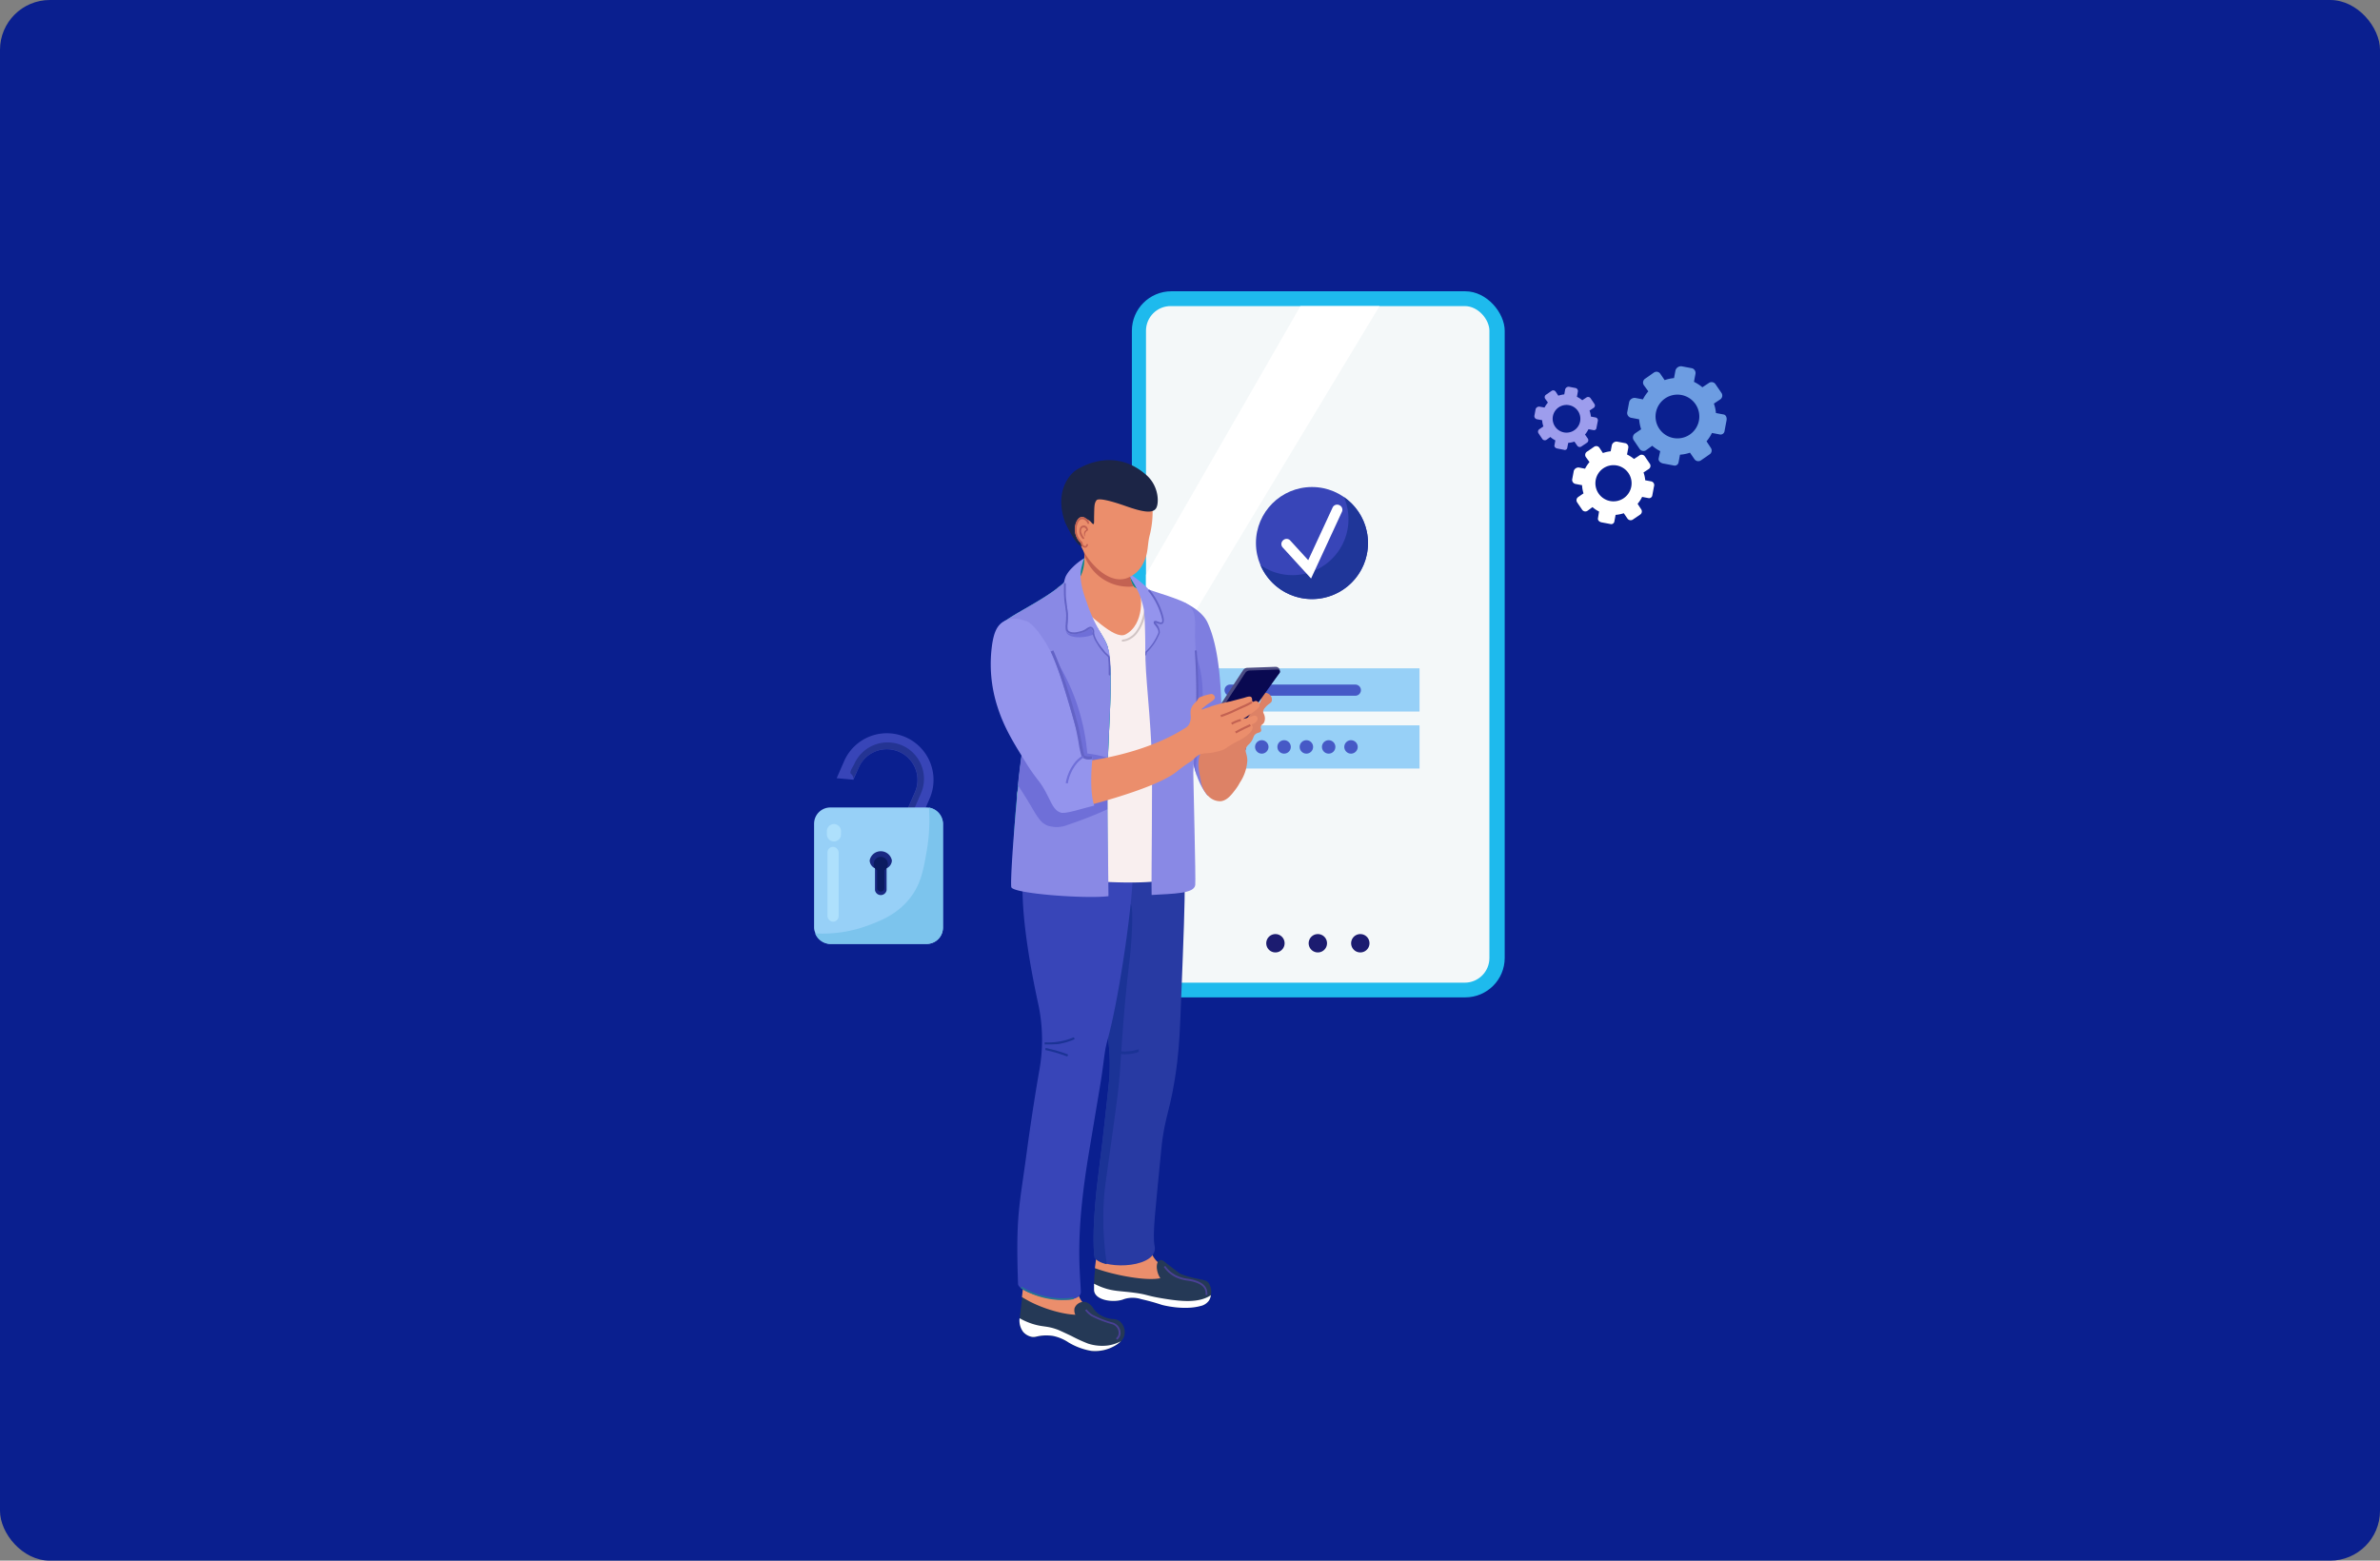<svg id="Layer_1" data-name="Layer 1" xmlns="http://www.w3.org/2000/svg" xmlns:xlink="http://www.w3.org/1999/xlink" viewBox="0 0 477.5 313.17"><rect x="0" y="0" width="477.5" height="313.17" fill="#808080" stroke="none"/><defs><style>.cls-1{fill:none;}.cls-2{fill:#0a1f8f;}.cls-3{fill:#1ebaed;}.cls-4{fill:#f4f8f9;}.cls-5{fill:#fff;}.cls-6{fill:#1c1c70;}.cls-7{clip-path:url(#clip-path);}.cls-8{fill:#3845b8;}.cls-9{fill:#243493;}.cls-10{fill:#97d0f7;}.cls-11{fill:#1a2982;}.cls-12{fill:#0b1b60;}.cls-13{fill:#7cc4ed;}.cls-14{fill:#aee0fc;}.cls-15{fill:#6d9de2;}.cls-16{fill:#9d9ded;}.cls-17{fill:#4659c6;}.cls-18{fill:#1f3699;}.cls-19{fill:#253956;}.cls-20{fill:#eb8e6c;}.cls-21{fill:#283aa3;}.cls-22{fill:#1b3396;}.cls-23{fill:#7e7ee0;}.cls-24{fill:#4b4b82;}.cls-25{fill:#dd8266;}.cls-26{fill:#6f6fd8;}.cls-27{fill:#0c8787;}.cls-28{fill:#f9efef;}.cls-29{fill:#8989e5;}.cls-30{fill:#17a1a4;}.cls-31{fill:#d0c4c4;}.cls-32{fill:#9494ed;}.cls-33{fill:#c36252;}.cls-34{fill:#1c2546;}.cls-35{fill:#6363c6;}.cls-36{fill:#090951;}.cls-37{fill:#257493;}.cls-38{fill:#4a4096;}.cls-39{clip-path:url(#clip-path-2);}.cls-40{clip-path:url(#clip-path-3);}</style><clipPath id="clip-path"><path class="cls-1" d="M165,155.9l9.87.89,4.1-.22-.81,15.31s7.4,7.49,7.91,7.71,15.57-2.23,15.57-4.39.64-18.66.64-21.77-4.6-16.38-6.64-17-19.45-4.22-19.45-4.22-8.52,6.38-9,7.92S165,155.9,165,155.9Z"/></clipPath><clipPath id="clip-path-2"><rect class="cls-1" x="-1957.62" y="-33.55" width="1623.83" height="919.15"/></clipPath><clipPath id="clip-path-3"><rect class="cls-1" x="-1935.69" y="-20.75" width="1604.2" height="906.92"/></clipPath></defs><rect class="cls-2" width="477.5" height="313.17" rx="10"/><rect class="cls-3" x="227.09" y="58.45" width="74.8" height="141.69" rx="7.92"/><rect class="cls-4" x="229.92" y="61.42" width="68.9" height="135.77" rx="4.95"/><polygon class="cls-5" points="229.92 115.33 229.92 139.13 276.78 61.42 260.91 61.42 229.92 115.33"/><path class="cls-6" d="M264.4,187.44a1.84,1.84,0,1,0,1.84,1.84A1.84,1.84,0,0,0,264.4,187.44Z"/><path class="cls-6" d="M255.89,187.44a1.84,1.84,0,1,0,1.84,1.84A1.84,1.84,0,0,0,255.89,187.44Z"/><path class="cls-6" d="M272.92,187.44a1.84,1.84,0,1,0,1.84,1.84A1.84,1.84,0,0,0,272.92,187.44Z"/><g class="cls-7"><path class="cls-8" d="M170.64,173.19a9.37,9.37,0,0,1-4.83-12.33l3.54-8.11a9.36,9.36,0,1,1,17.16,7.5L183,168.36A9.37,9.37,0,0,1,170.64,173.19Zm9.75-22.32A6.14,6.14,0,0,0,172.3,154l-3.55,8.11A6.15,6.15,0,1,0,180,167.07l3.55-8.1A6.15,6.15,0,0,0,180.39,150.87Z"/></g><path class="cls-9" d="M181,149.58h0a7.34,7.34,0,0,0-9.63,3.77l-.55,1c-.57,1.31.21.57.41,1.89L172.3,154A6.15,6.15,0,0,1,183.57,159l-3.42,7.82a7.32,7.32,0,0,0,2.68-3.17l1.93-4.42A7.33,7.33,0,0,0,181,149.58Z"/><rect class="cls-10" x="163.33" y="162.03" width="25.85" height="27.38" rx="3.26"/><path class="cls-11" d="M178.94,172.66a2.27,2.27,0,0,0-4.46,0,1.81,1.81,0,0,0,1.07,1.58v4.38a1.18,1.18,0,0,0,2.33,0v-4.38A1.8,1.8,0,0,0,178.94,172.66Z"/><path class="cls-12" d="M178.13,173.37a1.42,1.42,0,1,0-2.84,0,1.52,1.52,0,0,0,.68,1.27v3.52a.74.74,0,1,0,1.48,0v-3.52A1.52,1.52,0,0,0,178.13,173.37Z"/><path class="cls-13" d="M186.38,162.06a36.68,36.68,0,0,1-.45,8.67c-.64,3.73-1.13,6.58-3.29,9.4-2.62,3.4-6.07,4.68-8.59,5.62a26.26,26.26,0,0,1-10.51,1.55,3.27,3.27,0,0,0,3.05,2.11h19.33a3.26,3.26,0,0,0,3.27-3.26V165.29A3.27,3.27,0,0,0,186.38,162.06Z"/><path class="cls-14" d="M167.32,168.85h0a1.42,1.42,0,0,1-1.42-1.41v-.66a1.43,1.43,0,0,1,1.42-1.42h0a1.42,1.42,0,0,1,1.41,1.42v.66A1.41,1.41,0,0,1,167.32,168.85Z"/><rect class="cls-14" x="166.01" y="169.93" width="2.25" height="15.02" rx="1.13"/><path class="cls-5" d="M323.9,104.58l.24-1.26a7.23,7.23,0,0,0,1.64-.33l.74,1.07a.78.78,0,0,0,1.08.2l1.47-1a.77.77,0,0,0,.2-1.07l-.72-1.09a6.66,6.66,0,0,0,.91-1.39l1.26.24a.65.65,0,0,0,.79-.59l.33-1.75a.77.77,0,0,0-.49-1l-1.27-.24a6.05,6.05,0,0,0-.34-1.56l1.06-.7a.76.76,0,0,0,.2-1.06l-1-1.47a.77.77,0,0,0-1.07-.2l-1.1.72a7.11,7.11,0,0,0-1.4-.9l.24-1.26a.82.82,0,0,0-.54-1l-1.74-.33a1,1,0,0,0-1,.69l-.24,1.26a6.63,6.63,0,0,0-1.56.35l-.7-1.06a.76.76,0,0,0-1.06-.2l-1.46,1a.77.77,0,0,0-.2,1.07l.73,1a7.18,7.18,0,0,0-.89,1.33l-1.26-.24a1,1,0,0,0-1,.68l-.33,1.75a.84.84,0,0,0,.72.88l1.27.24A6.48,6.48,0,0,0,317.7,99l-1.07.74a.78.78,0,0,0-.2,1.08l1,1.47a.77.77,0,0,0,1.07.21l1-.74a6.12,6.12,0,0,0,1.32.89L320.6,104c-.08.42.31.74.73.82l1.75.33A.64.64,0,0,0,323.9,104.58Zm-3.75-8.28a3.63,3.63,0,1,1,2.89,4.24A3.63,3.63,0,0,1,320.15,96.3Z"/><path class="cls-15" d="M336.77,92.77l.29-1.53a7.93,7.93,0,0,0,2-.4l.9,1.3a.94.94,0,0,0,1.3.24L343,91.17a.92.92,0,0,0,.25-1.29l-.87-1.32a8.18,8.18,0,0,0,1.09-1.68l1.53.29a.8.8,0,0,0,1-.72l.4-2.11c.09-.5-.09-1.08-.6-1.17l-1.53-.29a7.79,7.79,0,0,0-.41-1.89l1.28-.85a.93.93,0,0,0,.24-1.29l-1.21-1.77a.94.94,0,0,0-1.3-.24l-1.32.87a8.86,8.86,0,0,0-1.69-1.09l.29-1.53a1,1,0,0,0-.66-1.19l-2.11-.4a1.16,1.16,0,0,0-1.23.83l-.29,1.54a7.72,7.72,0,0,0-1.88.41L333.1,75a.91.91,0,0,0-1.28-.24L330.05,76a.93.93,0,0,0-.24,1.3l.89,1.23a7.82,7.82,0,0,0-1.08,1.61l-1.53-.29a1.14,1.14,0,0,0-1.23.82l-.4,2.12a1,1,0,0,0,.87,1.06l1.53.29a8.86,8.86,0,0,0,.4,2L328,87a1,1,0,0,0-.24,1.31l1.21,1.78a.93.93,0,0,0,1.29.25l1.23-.89a7.75,7.75,0,0,0,1.6,1.08L332.77,92c-.09.5.38.9.88,1l2.12.4A.78.78,0,0,0,336.77,92.77Zm-4.54-10a4.39,4.39,0,1,1,3.49,5.12A4.39,4.39,0,0,1,332.23,82.76Z"/><path class="cls-16" d="M314.44,89.87l.19-1a5.89,5.89,0,0,0,1.25-.25l.57.82a.59.59,0,0,0,.83.15l1.13-.76a.6.6,0,0,0,.15-.83L318,87.2a6.15,6.15,0,0,0,.7-1.07l1,.18a.49.49,0,0,0,.6-.45l.26-1.34a.59.59,0,0,0-.38-.74l-1-.19a5.07,5.07,0,0,0-.27-1.2l.82-.54a.57.57,0,0,0,.15-.81l-.77-1.13a.59.59,0,0,0-.82-.15l-.84.55a5.57,5.57,0,0,0-1.07-.69l.18-1a.62.62,0,0,0-.42-.75l-1.34-.26a.73.73,0,0,0-.78.53l-.18,1a5.38,5.38,0,0,0-1.19.26l-.54-.81a.58.58,0,0,0-.82-.15l-1.12.77A.58.58,0,0,0,310,80l.56.78a5.18,5.18,0,0,0-.68,1l-1-.18a.73.73,0,0,0-.79.52l-.25,1.34a.65.65,0,0,0,.56.68l1,.18a4.87,4.87,0,0,0,.25,1.25l-.82.56a.6.6,0,0,0-.15.83l.76,1.13a.61.61,0,0,0,.83.16l.78-.56a4.59,4.59,0,0,0,1,.68l-.18,1c-.06.32.24.57.56.63l1.34.26A.5.5,0,0,0,314.44,89.87Zm-2.88-6.36a2.78,2.78,0,1,1,2.22,3.26A2.79,2.79,0,0,1,311.56,83.51Z"/><rect class="cls-10" x="243.15" y="134.11" width="41.65" height="8.67"/><rect class="cls-10" x="243.15" y="145.55" width="41.65" height="8.67"/><circle class="cls-17" cx="248.68" cy="149.88" r="1.35"/><path class="cls-17" d="M254.1,150.83a1.33,1.33,0,0,1-1.9,0,1.34,1.34,0,1,1,1.9-1.9A1.33,1.33,0,0,1,254.1,150.83Z"/><circle class="cls-17" cx="257.63" cy="149.88" r="1.35"/><circle class="cls-17" cx="262.1" cy="149.88" r="1.35"/><circle class="cls-17" cx="266.57" cy="149.88" r="1.35"/><path class="cls-17" d="M272,150.83a1.33,1.33,0,0,1-1.9,0,1.34,1.34,0,1,1,1.9-1.9A1.33,1.33,0,0,1,272,150.83Z"/><path class="cls-17" d="M271.92,139.61H246.8a1.12,1.12,0,0,1-1.12-1.12h0a1.12,1.12,0,0,1,1.12-1.12h25.12a1.12,1.12,0,0,1,1.12,1.12h0A1.12,1.12,0,0,1,271.92,139.61Z"/><circle class="cls-8" cx="263.22" cy="108.97" r="11.24"/><path class="cls-18" d="M269.64,99.75a11.24,11.24,0,0,1-16.75,13.65,11.24,11.24,0,1,0,16.75-13.65Z"/><path class="cls-5" d="M268.72,101.37a1,1,0,0,0-1.37.5l-4.88,10.54-3.59-3.93a1,1,0,0,0-1.45-.06h0a1,1,0,0,0-.07,1.45l5.68,6.22,6.18-13.36A1,1,0,0,0,268.72,101.37Z"/><path class="cls-19" d="M230.48,248.76c1.07,1.06-.39,2.05,1.56,4.25,1.1,1.24,3.14,1.86,4.44,2.47a18.18,18.18,0,0,0,3.6,1.08c1.4.32,2,.34,2.43.92a3.24,3.24,0,0,1,.46,2.3,2.66,2.66,0,0,1-.43,1.22,2.79,2.79,0,0,1-1.7,1.06c-3.42.93-7.69-.23-7.69-.23a43.31,43.31,0,0,0-4.18-1.16,5.64,5.64,0,0,0-3.45,0c-1.93.8-6,.32-6-1.9a28.64,28.64,0,0,1,.16-3.83c.51-4,.77-6,1.12-6.47C222.7,246.1,228,246.3,230.48,248.76Z"/><path class="cls-20" d="M234.48,255.41a1.47,1.47,0,0,0,0-.77A7.38,7.38,0,0,1,232,253c-1.95-2.2-.49-3.19-1.56-4.25-2.47-2.46-7.78-2.66-9.71-.27-.34.41-.59,2.28-1.06,6a37.17,37.17,0,0,0,4.09,1.19C225.07,256,233.59,257.86,234.48,255.41Z"/><path class="cls-19" d="M214.52,256.67c2.15,2.13,1.28,3.91,3.79,5.69,1.54,1.09,3.07,2.17,5,2.34a2.36,2.36,0,0,1,1.29.39,2.89,2.89,0,0,1,.92,3.11,3.32,3.32,0,0,1-1.46,1.67,7.91,7.91,0,0,1-5.09,1.24,13.17,13.17,0,0,1-4.55-1.69,8.88,8.88,0,0,0-3.17-1.32,9.65,9.65,0,0,0-2.14-.05c-1.09.11-1.41.37-2.1.24a3.08,3.08,0,0,1-1.7-1c-1-1.17-.73-2.83-.57-4.08.81-6.51.65-7.57,1.83-8.59C208.5,252.9,212.09,254.24,214.52,256.67Z"/><path class="cls-5" d="M218.31,269.62a30.8,30.8,0,0,1-3.36-1.54c-1.68-.79-2.51-1.18-2.86-1.3-2.07-.75-2.79-.47-4.74-1.06a13.31,13.31,0,0,1-2.79-1.2,3.82,3.82,0,0,0,.71,2.73,3.08,3.08,0,0,0,1.7,1c.69.13,1-.13,2.1-.24a9.65,9.65,0,0,1,2.14.05,8.88,8.88,0,0,1,3.17,1.32,13.17,13.17,0,0,0,4.55,1.69,7.91,7.91,0,0,0,5.09-1.24,6.21,6.21,0,0,0,.87-.7,7.8,7.8,0,0,1-2.6.86A9.25,9.25,0,0,1,218.31,269.62Z"/><path class="cls-20" d="M218.48,263.07a1,1,0,0,0,.09-.53l-.26-.18c-2.51-1.78-1.64-3.56-3.79-5.69-2.43-2.43-6-3.77-8-2.09-1,.85-1,1.72-1.49,5.69.46.29,1,.59,1.57.9C211.39,263.63,217.65,264.67,218.48,263.07Z"/><path class="cls-21" d="M231.65,250c-.48-2.19.21-7.55,1.34-19.34.69-7.2,2-7.7,3.2-17.6.43-3.65.52-5.93.78-12.49,1-25.33,1.08-27.39-.59-28.33-4-2.25-14.14,4.29-16.44,12.64-.52,1.88-.23,4.66.35,10.23,1,9.67,2.67,12.78,2.32,20.43,0,.69-.22,2.48-.59,6.05-.54,5.08-1,9-1.71,14.53-1.51,12.35-.68,16.31-.68,16.31C222.13,255,232.58,254.28,231.65,250Z"/><path class="cls-22" d="M221.55,239.73c0-.67.61-4.79,1.74-13,.8-5.77,1.15-8.23,1.42-12,.38-5.39.76-12.57,1.92-22.08.35-2.8.88-10.79.21-11.18-1.54-.91-6,8.41-6.87,9.45l-.09.12c.1,1.18.25,2.55.41,4.14,1,9.67,2.67,12.78,2.32,20.43,0,.69-.22,2.48-.59,6.05-.54,5.08-1,9-1.71,14.53-1.51,12.35-.68,16.31-.68,16.31a4.94,4.94,0,0,0,2.43,1.17A60.84,60.84,0,0,1,221.55,239.73Z"/><path class="cls-8" d="M227.14,173.08c.9,2.17-2.13,25.52-5,35.86-.65,2.36-.57,3.86-1.49,9.3l-2.16,12.94c-2.79,16.61-1.83,23.38-1.64,28,.15,3.5-12.52.65-12.6-1.55-.48-14,.29-15.48,1.77-26.62.2-1.53,1.21-8.82,2.46-16a34.51,34.51,0,0,0-.29-14.06c-4.13-19.29-3.16-27.06-2.21-28.18C209.55,168.65,224.46,166.54,227.14,173.08Z"/><path class="cls-23" d="M237.8,121s3.3,1.45,4.45,3.88c2.79,5.94,2.65,15.55,2.86,17.31.38,3.22.61,5.19-.56,6.53-1,1.08-1.59,11.79-2.34,10.84-3.52-4.43-3.55-11.86-3.52-14.69a68.47,68.47,0,0,1,.25-7.58C239.73,129,236.71,121.31,237.8,121Z"/><path class="cls-24" d="M245.06,144l3.68.19a1.07,1.07,0,0,0,.92-.44l7.09-8.76a.87.87,0,0,0-.87-1.18l-5.63.2a1.06,1.06,0,0,0-.85.47l-5.17,7.89A1.05,1.05,0,0,0,245.06,144Z"/><path class="cls-25" d="M250.05,150c-.4.82.18,1.18.2,2.62a8.85,8.85,0,0,1-1.48,4.4,10.26,10.26,0,0,1-.89,1.4c-.86,1.13-1.72,2.24-3,2.36a3.28,3.28,0,0,1-2.34-.92,5.52,5.52,0,0,1-1.64-3.35c-.4-1.89-.89-4.15.27-5.84s2.63-.62,5-2.58,2-4,4.13-5a6.59,6.59,0,0,0,2.1-1.59,2.5,2.5,0,0,0,.59-1c.17-.62-.07-.94.17-1.21a1.16,1.16,0,0,1,1.36-.05,1.33,1.33,0,0,1,.63,1.45c-.16.48-.65.46-1.37,1.36a1.29,1.29,0,0,0-.34.64c-.06.4.2.54.3,1.09a1.88,1.88,0,0,1-.12,1.16c-.23.46-.53.41-.65.81s.19.67,0,1-.66.21-1.13.61c-.31.27-.3.5-.54,1C250.83,149.33,250.36,149.37,250.05,150Z"/><path class="cls-26" d="M240.09,152.28c2.29-15.12.75-17.38,0-20.77.2,2.08-1,3.44-1.19,5.74a68.47,68.47,0,0,0-.25,7.58,32.53,32.53,0,0,0,1.45,10.83A10.44,10.44,0,0,1,240.09,152.28Z"/><path class="cls-27" d="M215.25,115.9a4.61,4.61,0,0,1,.9-2.25,6.27,6.27,0,0,1,2.8-2.5c3.45-1.19,7.77,4.19,8.93,5.64,1.57,1.95,2.54,3.16,2.13,3.91C228.76,123,215.36,119.43,215.25,115.9Z"/><path class="cls-28" d="M202.77,124.24a6.49,6.49,0,0,0-2.14,4c-.1,2,1.25,3,2.72,5.48a22.21,22.21,0,0,1,2.52,7,28.64,28.64,0,0,1-.1,11.66c-1,5.5-2.39,6.81-1.34,8.78,1.54,2.89,2.59,14.7,4.3,14.8,4.06.24,27.54,3.16,29-1.47.31-1,1.63-23,1.63-24.42,0-2.34-.68-11.74-.19-20.8.19-3.66.35-5.09-.62-6.78-.51-.89-.75-1.16-2.47-1.84-2.56-1-5-.82-7.6-2.22a30.58,30.58,0,0,1-8.2-7.08c-1-1.15-2.65-2.92-2.48-2.2C221,122.57,204.19,122.74,202.77,124.24Z"/><path class="cls-20" d="M217.25,105c-1,.89.92,5.36.12,9-1,4.49-4,3.14-5,3.79-1.37.91,2,2.62,3.7,3.66,2.41,1.45,7.41,7,9.7,5.88,3.94-2,3.35-8.33,2.69-9-.5-.48-1.36,0-1.87-3.2-.3-2-.2-4.11-.68-5.8C224.81,105.42,218.92,103.55,217.25,105Z"/><path class="cls-29" d="M238.77,121.72c-.7-.76-1.38-1-3.1-1.66-1-.41-5.13-1.66-6.36-2.17.29,5.6.77,7.24.57,10.06-.41,5.85.63,11.46,1.17,22.64.23,4.69-.09,26.22,0,29,4.58-.27,8.52-.27,8.75-2,.14-1-.39-21.06-.39-22.47,0-2.34,1.15-13.22.41-25.83C239.58,125.63,240.3,123.41,238.77,121.72Z"/><path class="cls-30" d="M222.33,130.28c-.28-1.56-1.4-3.14-6.21-10.14a41.66,41.66,0,0,0-2.54-3.32c-4.14,4-13,7.4-13.42,9.47-.24,1,.17.11.08,2s1.25,3,2.72,5.47a22.55,22.55,0,0,1,2.53,7c1.06,4.72,3,8,2.48,10.83-1,5.5-3.2,14.55-2.15,16.52,1.54,2.89,4.48-3.75,6.19-3.64a70.38,70.38,0,0,0,10.06-.7c0-2.74,0-6.21.15-10.2C222.63,142.46,223.3,135.54,222.33,130.28Z"/><path class="cls-30" d="M222.33,130.25c-.28-1.57-1.4-3.14-6.21-10.14a39.92,39.92,0,0,0-2.54-3.32c-4.14,4-13,7.4-13.42,9.47-.24,1,.17.11.08,2s1.25,3,2.72,5.48a22.55,22.55,0,0,1,2.53,7c1.06,4.71.2,6.67-.29,9.5-.95,5.49-2.57,22.55-1.52,24.52,1.53,2.89,14.12,3.31,18.56,2.74,0-2.73-.16-20,0-23.95C222.63,142.43,223.3,135.5,222.33,130.25Z"/><path class="cls-29" d="M222.33,130.25c-.28-1.57-1.4-3.14-6.21-10.14a39.92,39.92,0,0,0-2.54-3.32c-4.14,4-13,7.4-13.42,9.47-.24,1,.17.11.08,2s1.25,3,2.72,5.48a22.55,22.55,0,0,1,2.53,7c1.06,4.71.2,6.67-.29,9.5-.95,5.49-2.59,25.54-2.31,27.75.17,1.34,15.06,2.42,19.5,1.84,0-2.73-.31-22.29-.17-26.28C222.63,142.43,223.3,135.5,222.33,130.25Z"/><path class="cls-31" d="M225.08,128.74h0v-.2a.2.2,0,0,1,.18-.2,3,3,0,0,0,.73-.15,4.16,4.16,0,0,0,2.11-1.75c1.38-2,1.64-5.08,1.68-6.06a.21.21,0,0,1,.2-.19h0a.19.19,0,0,1,.19.2c0,1.17-.32,4.26-1.75,6.27a4.48,4.48,0,0,1-2.31,1.9A3.75,3.75,0,0,1,225.08,128.74Z"/><path class="cls-32" d="M229.79,131.16c0,.39,0-7.56-.33-9-.91-4.29-2.83-6-2.85-6.78,0-.49,2.25,1.38,3.22,2.26a9.15,9.15,0,0,1,1.72,2.19c1.12,1.88,2.27,4.68,1.61,5.16-.4.29-1.28-.38-1.44-.15s.74.78.87,1.6C232.84,128,229.79,131.16,229.79,131.16Z"/><path class="cls-33" d="M227.42,117.68a6.43,6.43,0,0,1-.79-2.45,11.37,11.37,0,0,1-6-1.33c-1.71-1-2.74-3-3.12-3.29-.05.08.08.77.06.87A9.42,9.42,0,0,0,227.42,117.68Z"/><path class="cls-20" d="M231.25,102.88a19.41,19.41,0,0,1-.64,4.74c-.42,1.76-.21,3.52-1.26,5.44a5.8,5.8,0,0,1-3.12,2.9c-4.27,1.7-9-4.45-9.67-7.39a11.7,11.7,0,0,1,1-8.12,9.14,9.14,0,0,1,4.93-4.7,7.12,7.12,0,0,1,5.77.37C231.53,98,231.23,102.17,231.25,102.88Z"/><path class="cls-26" d="M215.06,121.89c-.51,2.21-1.24,2.31-1.21,4.53,0,1.93,4.31,1.73,6.06.63.22-.13.58-.06.82-.12-.93-1.45-2.37-3.53-4.61-6.79-.34-.51-.69-1-1-1.45A8.91,8.91,0,0,1,215.06,121.89Z"/><path class="cls-34" d="M220,100.38c.59-.66,4.72.77,5.91,1.19,3.46,1.22,5.49,1.55,6.11.29.52-1.06.47-4.36-2.05-6.56-7-6.16-14.26-.83-14.26-.83s-4.51,3.12-2.05,10.28c0,0,2.2,4.86,3.4,4.85.53,0-1.69-4.82-.65-5.53a2.53,2.53,0,0,1,2.44.64c.8,1,.63.28.66-1.18C219.56,101.69,219.52,101,220,100.38Z"/><path class="cls-20" d="M218.41,104.73s-.63-1.09-1.41-1-1.21,1.22-1.33,1.93c-.28,1.72,1,3.66,1.78,3.53S219.29,106.3,218.41,104.73Z"/><path class="cls-33" d="M217.39,108.16c-.24,0-.45-.38-.56-.6a1.81,1.81,0,0,1-.07-1.77.85.85,0,0,1,1-.28,1,1,0,0,1,.52.72.2.2,0,0,1-.18.24h0a.17.17,0,0,1-.17-.15.59.59,0,0,0-.31-.45.52.52,0,0,0-.6.17,1,1,0,0,0-.05.86,2.93,2.93,0,0,0,.45.87h0C217.7,108.16,217.41,108.16,217.39,108.16Z"/><path class="cls-33" d="M217.57,109.89h0c-.58-.08-.73-.7-.78-.94v0a3.83,3.83,0,0,1-.76-4.4,1.5,1.5,0,0,1,.68-.7,1.18,1.18,0,0,1,.89,0,1.72,1.72,0,0,1,.9,1,.21.21,0,0,1-.11.27h0a.16.16,0,0,1-.21-.1,1.43,1.43,0,0,0-.71-.76.82.82,0,0,0-.64,0,1.1,1.1,0,0,0-.5.53,2.88,2.88,0,0,0-.32,1.61,3,3,0,0,0,1,2.25c.11,0,.13.14.16.25.08.32.19.62.49.66h0c.16,0,.23,0,.29-.25a.2.2,0,0,1,.21-.15h0a.2.2,0,0,1,.13.25C218.17,109.63,218,110,217.57,109.89Zm-.7-.92Z"/><path class="cls-33" d="M218.22,106.41c0,.06-.17.11-.33.31-.31.38-.2.92-.27.93s-.15-.29-.12-.6a.79.79,0,0,1,.24-.58C217.93,106.32,218.2,106.34,218.22,106.41Z"/><path class="cls-32" d="M217.57,112a11.68,11.68,0,0,0-2.53,2,6.46,6.46,0,0,0-1.22,1.65,6.38,6.38,0,0,0-.39,3.17c.1,3.86.54,3.68.44,5.92-.05,1.18-.19,1.75.22,2.15.74.72,2.5.19,3.17,0,.92-.28,1.25-.9,1.63-.72s.29.86.52,1.63c.56,1.81,3.19,4.38,3.19,4.38s.5-1.52-2.07-5.72a28.29,28.29,0,0,1-2.49-5.61c-1.9-4.9-1.08-6.76-.93-7.5A6.54,6.54,0,0,1,217.57,112Z"/><path class="cls-35" d="M222.65,135.53a.2.2,0,0,1-.21-.19v-.64a24.76,24.76,0,0,0-.11-2.77,0,0,0,0,0,0,0,1.24,1.24,0,0,0-.34-.39,4.66,4.66,0,0,1-.52-.51c-.2-.23-.47-.54-.8-1-.14-.19-.38-.51-.65-1a5.27,5.27,0,0,1-.65-1.3,4.53,4.53,0,0,1-.16-.67c0-.06,0-.11,0-.16a1,1,0,0,0,0-.23.87.87,0,0,0-.17-.43.34.34,0,0,0-.18-.12.58.58,0,0,0-.3.1,1.69,1.69,0,0,0-.37.24A3.47,3.47,0,0,1,217,127a5.16,5.16,0,0,1-.86.2h0a2.88,2.88,0,0,1-1.33,0,1.35,1.35,0,0,1-.9-.59,1.45,1.45,0,0,1-.12-.6V126a3.57,3.57,0,0,1,0-.57c.06-.74.08-1.08.09-1.25a9.54,9.54,0,0,0,0-1,7.24,7.24,0,0,0-.11-.86c0-.12,0-.26-.06-.43l0-.11c-.08-.5-.14-.92-.19-1.43s-.07-1.15-.08-1.68,0-1,0-1.5a.19.19,0,0,1,.2-.19h0a.19.19,0,0,1,.19.2c0,.49,0,1,0,1.48s0,1,.08,1.65.11.92.18,1.41l0,.11c0,.17.05.31.07.43a7.35,7.35,0,0,1,.11.9c0,.45,0,.82,0,1s0,.52-.09,1.26a2.87,2.87,0,0,0,0,.51v.06a1.1,1.1,0,0,0,.09.45,1,1,0,0,0,.65.39,2.63,2.63,0,0,0,1.17,0h0a5.38,5.38,0,0,0,.8-.19,3.29,3.29,0,0,0,1-.46,2.16,2.16,0,0,1,.43-.27c.29-.15.43-.17.55-.14a.65.65,0,0,1,.4.24,1.2,1.2,0,0,1,.26.6,1.86,1.86,0,0,1,0,.28s0,.09,0,.15a3.91,3.91,0,0,0,.14.61,5.5,5.5,0,0,0,.61,1.21,11,11,0,0,0,.63.92c.32.42.59.73.78,1a4.18,4.18,0,0,0,.49.48,1.66,1.66,0,0,1,.44.53,14.49,14.49,0,0,1,.15,2.95v.63a.18.18,0,0,1-.18.2Z"/><path class="cls-35" d="M229.89,131.49l-.09.09c0-.24,0-.77,0-.77a10.93,10.93,0,0,0,2.6-3.81c.11-.62-.44-1.28-.7-1.6a1.74,1.74,0,0,1-.17-.23.47.47,0,0,1,0-.48.37.37,0,0,1,.24-.11c.08,0,.17,0,.4.1s.74.28.87.2.23-.22,0-1.07v0a13.65,13.65,0,0,0-2.61-5.14.19.19,0,0,1,0-.27h0a.2.2,0,0,1,.28,0,13.86,13.86,0,0,1,2.67,5.28v0c.08.29.3,1.18-.18,1.49-.27.17-.71,0-1.22-.16l-.18-.07v0l.11.13a2.6,2.6,0,0,1,.78,1.92,10.57,10.57,0,0,1-2.6,3.92C230.07,131.07,230,131.58,229.89,131.49Z"/><path class="cls-35" d="M239.9,149h0a.19.19,0,0,1-.18-.21,133.57,133.57,0,0,0,0-18.1.2.2,0,0,1,.19-.21h0a.2.2,0,0,1,.2.18,132,132,0,0,1,0,18.16A.18.18,0,0,1,239.9,149Z"/><path class="cls-26" d="M211.26,133.87c.11-.51.23-2,.47-1.66a42,42,0,0,1,6.41,19A20.22,20.22,0,0,1,222,152c.31.1,1,.88-1,1.3-2.5.53-7.71-.45-8.41-1C205.77,147.33,211,135.16,211.26,133.87Z"/><path class="cls-36" d="M245.51,144.55l3.68.19a1.05,1.05,0,0,0,.91-.44l6.6-9.24a.44.44,0,0,0-.37-.7l-5.64.19a1.09,1.09,0,0,0-.85.48l-5.16,7.89A1.05,1.05,0,0,0,245.51,144.55Z"/><path class="cls-26" d="M210.15,165.66a5.85,5.85,0,0,0,4.07-.14,81.75,81.75,0,0,0,7.94-3.11c0-2.1,0-4.09,0-5.72a11.67,11.67,0,0,1-6.39-.05c-2.29-.73-3.39-2-6.51-4.28-1.08-.78-2.4-1.7-4-2.68,0,.17-.07.35-.1.53-.29,1.65-.63,4.34-.95,7.35.37.55.77,1.15,1.18,1.81C207.84,163.2,208.35,164.92,210.15,165.66Z"/><path class="cls-20" d="M240.09,142.24h0Z"/><path class="cls-20" d="M252,142.47c.45-.36.74-.65.72-1a.93.93,0,0,0-.72-.81c-.32,0-.5.23-.68.14s0-.67-.29-.92-.95,0-1.44.15l-2.77.73a31,31,0,0,0-3.51.88c-.13,0-.48.19-1,.36l-.61.19c-1,.42-.7.07.6-.89.38-.27,1.46-.9,1.45-1.29a.81.81,0,0,0-.39-.66c-.2-.13-.42-.09-.82,0a7.14,7.14,0,0,0-1,.27c-.84.27-1,.39-1.08.49s-.1.19-.33.51-.5.48-.77.84a2.71,2.71,0,0,0-.46,1,4.89,4.89,0,0,0,0,1.23,3.13,3.13,0,0,1-.39,1.75,2.36,2.36,0,0,1-.82.71c-8.46,5.38-19.73,6.57-20.36,6.67-.07,1.43-1.2,3-1.37,4.55a51.41,51.41,0,0,1-1.07,5.13s16.81-3.92,21.36-7.8a31.8,31.8,0,0,1,2.7-1.93c.71-.5,1.15-1.23,2.12-1.49a6.09,6.09,0,0,1,1.19-.13,14.45,14.45,0,0,0,2.67-.53c1.22-.39,1-.63,3.34-1.87a9,9,0,0,0,2.14-1.37c1.55-1.32.68-1.94.68-1.94s.7-.38.83-.49c.8-.72.28-1.57-.51-1.28a11.66,11.66,0,0,1-2,.59A25,25,0,0,0,252,142.47Z"/><path class="cls-33" d="M245,143.9l-.14-.41a23.71,23.71,0,0,0,2.29-.89l.54-.26.94-.44.5-.23c.32-.14.57-.25.94-.43s.68-.33,1-.51l.2.37-1,.53c-.38.18-.64.3-.95.43l-.51.23-.93.43-.54.26C246.58,143.32,245.8,143.62,245,143.9Z"/><path class="cls-33" d="M247.21,145.42l-.21-.37a8,8,0,0,1,1.15-.54c.24-.09.5-.17.75-.24l.11.41a5.88,5.88,0,0,0-.71.23A7.21,7.21,0,0,0,247.21,145.42Z"/><path class="cls-33" d="M248,147.17l-.21-.37c.57-.32,1.16-.63,1.75-.91.41-.2.82-.4,1.24-.58l.17.39q-.62.27-1.23.57C249.14,146.55,248.56,146.86,248,147.17Z"/><path class="cls-32" d="M219.21,152a5.58,5.58,0,0,1-2.16-.08,44.75,44.75,0,0,0-.94-4.95c-.05-.17-2.77-9.92-4.26-13.85a26.2,26.2,0,0,0-2.85-5.36c-1.67-2.43-2.63-2.93-3.05-3.11-.1,0-2.72-1.18-4.75.16-1.28.85-1.77,2.31-2.09,4.13a27.81,27.81,0,0,0,1,12.85c1.33,4.2,3.2,7.17,5.56,11,2.52,4.09,2.73,3.46,4.29,6.43,1.08,2.08,1.47,3.32,2.79,3.82.94.37,3.86-.67,6.79-1.38C218.58,158.86,219,153.6,219.21,152Z"/><path class="cls-35" d="M218.65,152.4a2.16,2.16,0,0,1-1.59-.47,18.27,18.27,0,0,1-.67-3c-.22-1.19-.47-2.53-.68-3.34-.44-1.68-1-3.64-1.61-5.65-.72-2.37-1.08-3.55-1.71-5.25-.49-1.33-1-2.66-1.6-3.94l.54-.24c.57,1.3,1.12,2.64,1.61,4,.63,1.71,1,3,1.72,5.28.62,2,1.17,4,1.61,5.67.22.83.46,2.13.7,3.38s.47,2.5.58,2.78a2.45,2.45,0,0,0,1.46.13l.22.55A1.94,1.94,0,0,1,218.65,152.4Z"/><path class="cls-26" d="M214.24,157.21l-.42-.08a9,9,0,0,1,2.1-4.45,7.54,7.54,0,0,1,1-.86l.26-.2.27.33-.27.21a7.58,7.58,0,0,0-.94.8A8.58,8.58,0,0,0,214.24,157.21Z"/><path class="cls-22" d="M210.87,209.58c-.43,0-.85,0-1.28,0l0-.42a12.39,12.39,0,0,0,2.51-.1,12.63,12.63,0,0,0,3.35-.92l.16.39a13.28,13.28,0,0,1-3.45,1Q211.53,209.55,210.87,209.58Z"/><path class="cls-22" d="M224,211.38a6.64,6.64,0,0,1-1.1-.32l.15-.56a7.67,7.67,0,0,0,2.21.48,8.72,8.72,0,0,0,3.2-.44l0,.56a8.84,8.84,0,0,1-3.3.45A7.62,7.62,0,0,1,224,211.38Z"/><path class="cls-22" d="M214.12,212c-.81-.31-1.65-.58-2.49-.82-.63-.18-1.28-.34-1.92-.48l.08-.41c.66.14,1.32.3,2,.48.85.24,1.7.52,2.52.84Z"/><path class="cls-37" d="M213.75,260.84a15.28,15.28,0,0,1-1.66,0,16.2,16.2,0,0,1-4.88-1.13,17,17,0,0,1-2.41-1.22l.19-.3a15.72,15.72,0,0,0,7.13,2.3,15.88,15.88,0,0,0,3.23-.11l.05.34A15.32,15.32,0,0,1,213.75,260.84Z"/><path class="cls-19" d="M216,264.24a2.11,2.11,0,0,1-.41-1.74,2,2,0,0,1,2.18-1.24,2.72,2.72,0,0,1,1.2.77,3.34,3.34,0,0,1,.36.46c1,1.53,2.6,1.9,2.42,2.37C221.44,265.63,217.32,266.14,216,264.24Z"/><path class="cls-38" d="M224.13,268.83l-.23-.27a1.49,1.49,0,0,0,.5-.75,1.81,1.81,0,0,0-.81-1.88,1.66,1.66,0,0,0-.43-.2,20.61,20.61,0,0,1-4.2-1.63,5.46,5.46,0,0,1-1.25-1.16l.28-.22a4.81,4.81,0,0,0,1.17,1.09,19.94,19.94,0,0,0,4.1,1.59,1.68,1.68,0,0,1,.52.24,2.17,2.17,0,0,1,1,2.26A1.81,1.81,0,0,1,224.13,268.83Z"/><path class="cls-19" d="M233.38,257.21a4.41,4.41,0,0,1-1.26-2.53c-.1-.64,0-1.56.53-1.77s.83.17,1.9,1c2.85,2.17,3.08,2.34,3,2.59C237.4,257.11,234.82,257.82,233.38,257.21Z"/><path class="cls-5" d="M233.5,260.59c-3.66-.59-3.15-.82-6-1.19s-4.17-.26-6.35-1.07a14.41,14.41,0,0,1-1.65-.74q0,.56,0,1.2c0,2.22,4.1,2.7,6,1.9a5.64,5.64,0,0,1,3.45,0,43.31,43.31,0,0,1,4.18,1.16s4.27,1.16,7.69.23a2.79,2.79,0,0,0,1.7-1.06,2.65,2.65,0,0,0,.42-1.12C240.54,261.52,237,261.16,233.5,260.59Z"/><path class="cls-38" d="M241.89,259.92a1.87,1.87,0,0,1,0-.27c0-.7-.1-2.16-3.62-2.67a7.65,7.65,0,0,1-2.53-.75,6.17,6.17,0,0,1-2.24-2l.29-.2a5.76,5.76,0,0,0,2.1,1.85,7.27,7.27,0,0,0,2.43.72c3.8.56,3.88,2.27,3.92,3a1.06,1.06,0,0,0,0,.21Z"/></svg>